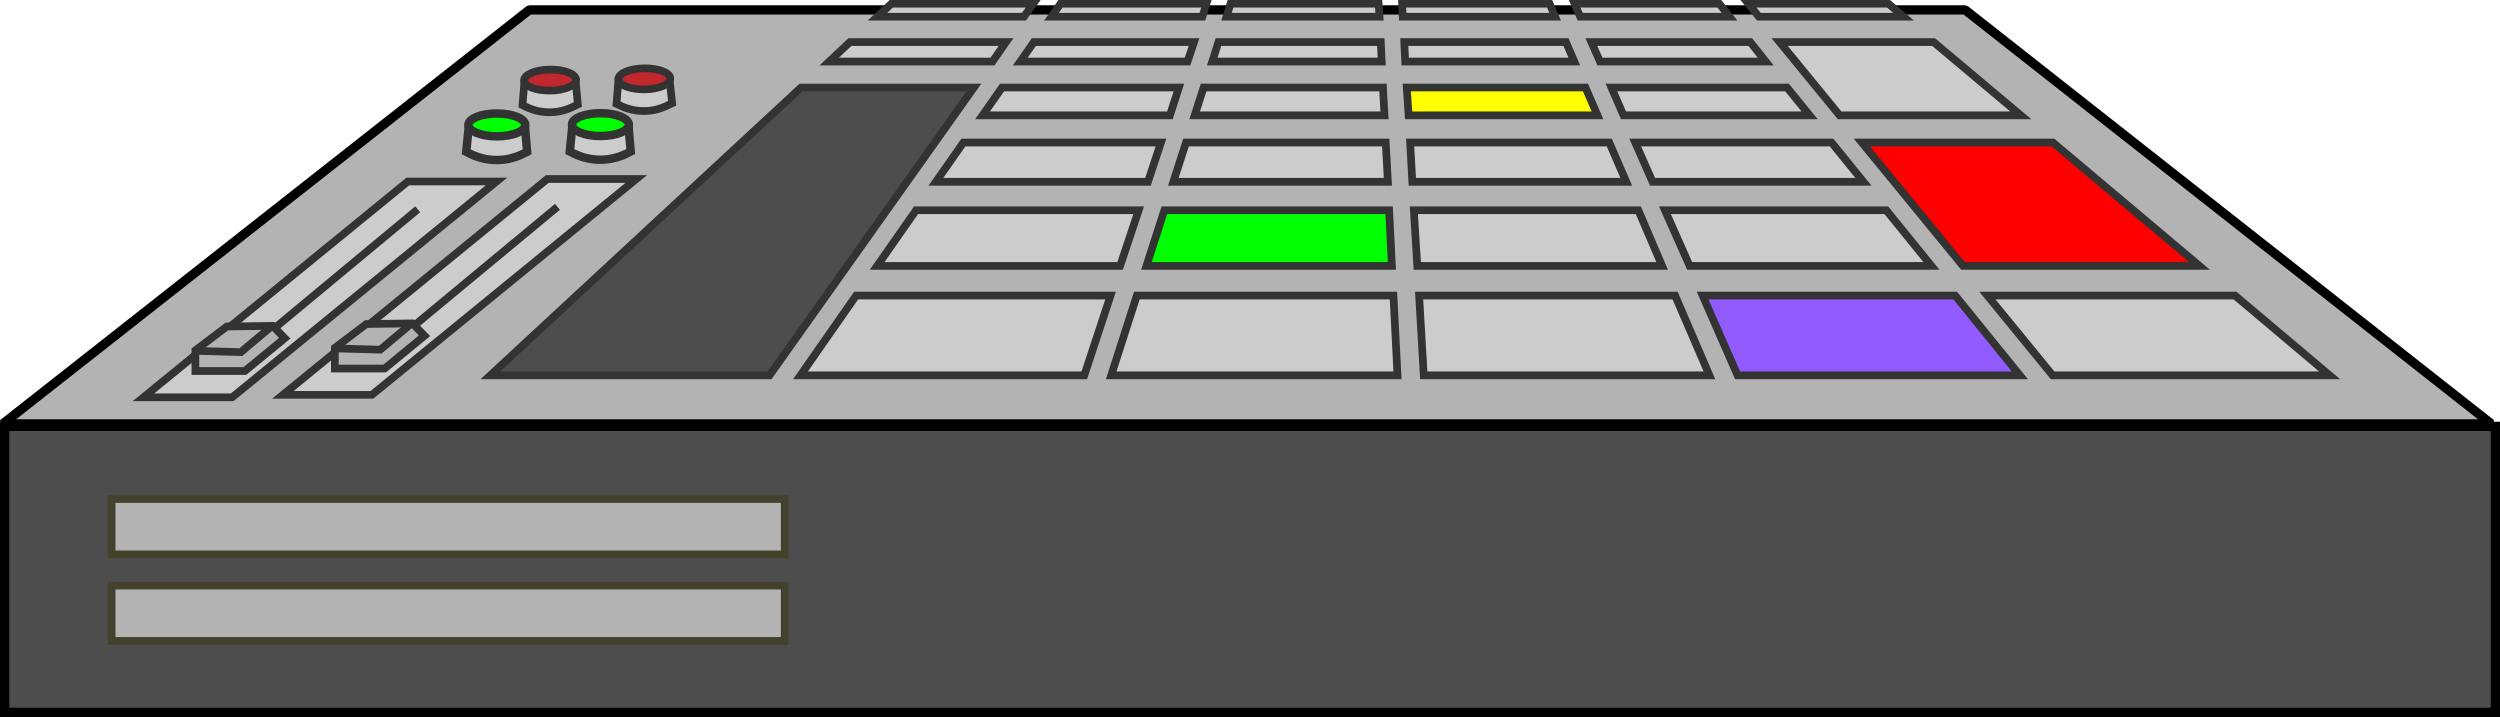 <?xml version="1.0" encoding="utf-8"?>
<!-- Generator: Adobe Illustrator 26.3.1, SVG Export Plug-In . SVG Version: 6.00 Build 0)  -->
<svg version="1.1" id="圖層_1" xmlns="http://www.w3.org/2000/svg" xmlns:xlink="http://www.w3.org/1999/xlink" x="0px" y="0px"
	 viewBox="0 0 808.6 231.9" style="enable-background:new 0 0 808.6 231.9;" xml:space="preserve">
<style type="text/css">
	.st0{fill:#B3B3B3;stroke:#000000;stroke-width:2.997;stroke-linejoin:bevel;}
	.st1{fill:#4D4D4D;stroke:#000000;stroke-width:3;}
	.st2{fill:#CCCCCC;stroke:#333333;stroke-width:2.494;}
	.st3{fill:#00FF00;stroke:#333333;stroke-width:2.494;}
	.st4{fill:#FFFF00;stroke:#333333;stroke-width:2.494;}
	.st5{fill:#4D4D4D;stroke:#333333;stroke-width:2.494;}
	.st6{fill:#915BFF;stroke:#333333;stroke-width:2.494;}
	.st7{fill:#FF0000;stroke:#333333;stroke-width:2.494;}
	.st8{fill:#B3B3B3;stroke:#43412B;stroke-width:2.49;}
	.st9{fill:#CCCCCC;stroke:#333333;stroke-width:2.49;}
	.st10{fill:#B3B3B3;stroke:#333333;stroke-width:2.49;}
	.st11{fill:#C1272D;stroke:#333333;stroke-width:2.49;}
	.st12{fill:#CCCCCC;stroke:#333333;stroke-width:2.729;}
	.st13{fill:#00FF00;stroke:#333333;stroke-width:2.729;}
</style>
<g>
	<g>
		<polygon class="st0" points="635.6,3.2 171.2,3.2 0.9,137.1 805.8,137.1 		"/>
		<rect x="1.5" y="137.9" class="st1" width="805.6" height="92.5"/>
	</g>
	<g>
		<polygon class="st2" points="330,19.9 334.4,13.6 386.2,13.6 384.1,19.9 		"/>
		<polygon class="st2" points="317.8,37.3 324.1,28.3 381.3,28.3 378.4,37.3 		"/>
		<polygon class="st2" points="283.7,86 296.3,68 368.3,68 362.3,86 		"/>
		<polygon class="st2" points="302.7,58.8 311.6,46.1 375.5,46.1 371.3,58.8 		"/>
		<polygon class="st3" points="370.8,86 376.6,68 449.3,68 450.2,86 		"/>
		<polygon class="st2" points="534.5,58.8 528.9,46.1 592.4,46.1 602.7,58.8 		"/>
		<polygon class="st2" points="458.4,86 457.3,68 529.9,68 537.6,86 		"/>
		<polygon class="st2" points="546.5,86 538.5,68 610.1,68 624.7,86 		"/>
		<polygon class="st2" points="379.5,58.8 383.6,46.1 448.2,46.1 448.9,58.8 		"/>
		<polygon class="st2" points="517.5,19.9 514.7,13.6 566.1,13.6 571.1,19.9 		"/>
		<polygon class="st2" points="392.1,19.9 394.1,13.6 446.6,13.6 446.9,19.9 		"/>
		<polygon class="st2" points="456.8,58.8 456.1,46.1 520.5,46.1 526,58.8 		"/>
		<polygon class="st2" points="454.5,19.9 454.2,13.6 506.5,13.6 509.2,19.9 		"/>
		<polygon class="st4" points="455.6,37.3 455,28.3 512.8,28.3 516.7,37.3 		"/>
		<polygon class="st2" points="386.4,37.3 389.3,28.3 447.3,28.3 447.8,37.3 		"/>
		<polygon class="st2" points="359.4,121.4 367.7,95.6 450.7,95.6 452,121.4 		"/>
		<polygon class="st2" points="258.9,121.4 276.9,95.6 359.2,95.6 350.7,121.4 		"/>
		<polygon class="st5" points="158.6,121.4 259.1,28.3 315,28.3 248.9,121.4 		"/>
		<polygon class="st6" points="562,121.4 550.7,95.6 632.4,95.6 653.3,121.4 		"/>
		<polygon class="st2" points="460.5,121.4 459,95.6 541.8,95.6 552.9,121.4 		"/>
		<polygon class="st7" points="634.9,86 602.2,46.1 664,46.1 711.4,86 		"/>
		<polygon class="st2" points="663.9,121.4 642.8,95.6 722.9,95.6 753.5,121.4 		"/>
		<polygon class="st2" points="268.2,19.9 274.9,13.6 325.4,13.6 321,19.9 		"/>
		<polygon class="st2" points="283.8,5.4 288.3,1.2 334.2,1.2 331.2,5.4 		"/>
		<polygon class="st2" points="568.9,5.4 565.5,1.2 610.8,1.2 615.7,5.4 		"/>
		<polygon class="st2" points="511.1,5.4 509.3,1.2 556.1,1.2 559.4,5.4 		"/>
		<polygon class="st2" points="595,37.3 575.6,13.6 625.4,13.6 653.6,37.3 		"/>
		<polygon class="st2" points="453.7,5.4 453.5,1.2 501.2,1.2 503,5.4 		"/>
		<polygon class="st2" points="340.1,5.4 343,1.2 390.2,1.2 388.9,5.4 		"/>
		<polygon class="st2" points="525.1,37.3 521.2,28.3 578,28.3 585.3,37.3 		"/>
		<polygon class="st2" points="396.7,5.4 398,1.2 445.9,1.2 446.2,5.4 		"/>
	</g>
	<rect x="36.1" y="161.4" class="st8" width="217.7" height="17.9"/>
	<rect x="36.1" y="189.4" class="st8" width="217.7" height="17.9"/>
	<g>
		<polygon class="st9" points="160.6,58.7 131.9,58.7 46.4,128.5 75.1,128.5 		"/>
		<line class="st10" x1="72.7" y1="119.5" x2="135.1" y2="67.7"/>
		<g>
			<polygon class="st10" points="79.2,120 63.2,120 63.2,113.3 73.4,105.6 88.2,105.4 92.1,109.4 			"/>
			<polyline class="st10" points="87.3,106 77.9,113.9 64,113.5 			"/>
		</g>
	</g>
	<g>
		<polygon class="st9" points="205.8,57.9 177,57.9 91.5,127.7 120.3,127.7 		"/>
		<line class="st10" x1="117.8" y1="118.7" x2="180.3" y2="66.9"/>
		<g>
			<polygon class="st10" points="124.4,119.2 108.3,119.2 108.3,112.5 118.5,104.8 133.4,104.6 137.3,108.6 			"/>
			<polyline class="st10" points="132.4,105.2 123,113.1 109.1,112.7 			"/>
		</g>
	</g>
	<g>
		<g>
			<path class="st9" d="M186.9,33.8l-1.5,0.7c-4.8,2.4-10.4,2.4-15.2,0.1L169,34l0.6-7.3l16.6-0.2L186.9,33.8z"/>
			
				<ellipse transform="matrix(1 -1.199236e-02 1.199236e-02 1 -0.298 2.135)" class="st11" cx="177.9" cy="25.9" rx="8.4" ry="3.4"/>
		</g>
		<g>
			<path class="st9" d="M217.4,33.4l-1.5,0.7c-4.8,2.4-10.4,2.4-15.2,0.1l-1.3-0.6l0.6-7.3l16.6-0.2L217.4,33.4z"/>
			
				<ellipse transform="matrix(1 -1.199236e-02 1.199236e-02 1 -0.291 2.501)" class="st11" cx="208.4" cy="25.5" rx="8.4" ry="3.4"/>
		</g>
	</g>
	<g>
		<g>
			<path class="st12" d="M170.5,49.1l-1.6,0.8c-5.3,2.5-11.4,2.5-16.7-0.1l-1.4-0.7l0.8-8h18.2L170.5,49.1z"/>
			<ellipse class="st13" cx="160.7" cy="40.4" rx="9.2" ry="3.7"/>
		</g>
		<g>
			<path class="st12" d="M204,49l-1.6,0.8c-5.3,2.5-11.4,2.5-16.7-0.1l-1.4-0.7l0.8-8h18.2L204,49z"/>
			<ellipse class="st13" cx="194.2" cy="40.3" rx="9.2" ry="3.7"/>
		</g>
	</g>
</g>
</svg>
